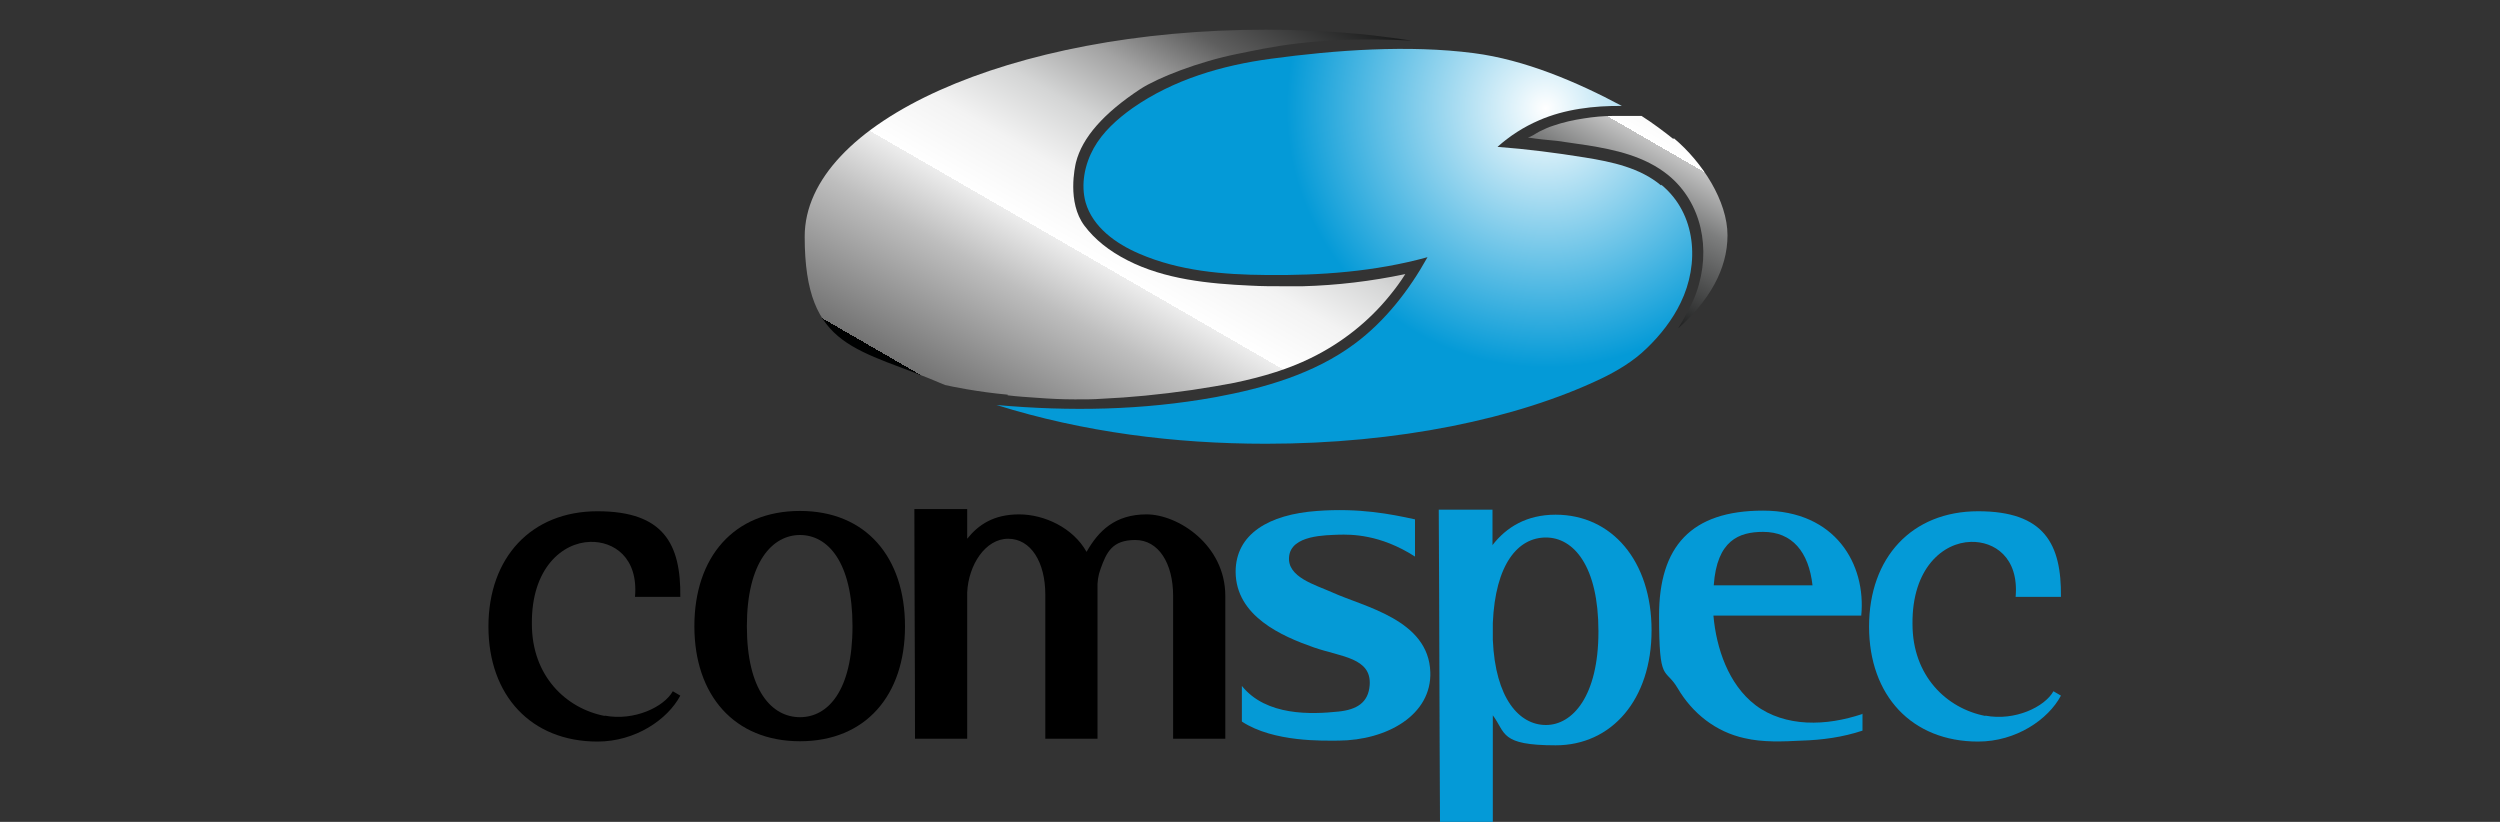 <?xml version="1.0" encoding="UTF-8"?>
<svg xmlns="http://www.w3.org/2000/svg" version="1.1" xmlns:xlink="http://www.w3.org/1999/xlink" viewBox="0 0 800 263">
  <rect x="0" y="0" width="800" height="263" fill="#333333" stroke="none"/>
  <defs>
    <style>
      .cls-1 {
        fill: url(#linear-gradient-2);
      }

      .cls-2 {
        fill: #049ad7;
      }

      .cls-3 {
        fill: url(#radial-gradient);
      }

      .cls-4 {
        fill: #059ad6;
      }

      .cls-5 {
        fill: url(#linear-gradient);
      }
    </style>
    <linearGradient id="linear-gradient" x1="-2388.7" y1="225" x2="-2289.5" y2="396.9" gradientTransform="translate(2709.1 359.9) scale(1 -1)" gradientUnits="userSpaceOnUse">
      <stop offset="0" stop-color="#000101"/>
      <stop offset="0" stop-color="#0d0e0e"/>
      <stop offset="0" stop-color="#737373"/>
      <stop offset=".2" stop-color="#bebebe"/>
      <stop offset=".3" stop-color="#ededed"/>
      <stop offset=".3" stop-color="#fff"/>
      <stop offset=".4" stop-color="#f3f3f3"/>
      <stop offset=".5" stop-color="#d4d5d5"/>
      <stop offset=".6" stop-color="#a3a3a3"/>
      <stop offset=".7" stop-color="#5e5e5e"/>
      <stop offset=".9" stop-color="#070808"/>
      <stop offset=".9" stop-color="#000101"/>
    </linearGradient>
    <linearGradient id="linear-gradient-2" x1="-2202.2" y1="271.8" x2="-2122.5" y2="409.9" gradientTransform="translate(2709.1 359.9) scale(1 -1)" gradientUnits="userSpaceOnUse">
      <stop offset="0" stop-color="#000101"/>
      <stop offset="0" stop-color="#1e1f1f"/>
      <stop offset=".2" stop-color="#7d7e7e"/>
      <stop offset=".3" stop-color="#c3c3c3"/>
      <stop offset=".3" stop-color="#eee"/>
      <stop offset=".3" stop-color="#fff"/>
      <stop offset=".4" stop-color="#f3f3f3"/>
      <stop offset=".5" stop-color="#d4d5d5"/>
      <stop offset=".6" stop-color="#a3a3a3"/>
      <stop offset=".7" stop-color="#5e5e5e"/>
      <stop offset=".9" stop-color="#070808"/>
      <stop offset=".9" stop-color="#000101"/>
    </linearGradient>
    <radialGradient id="radial-gradient" cx="-2214.5" cy="325.2" fx="-2214.5" fy="325.2" r="82.9" gradientTransform="translate(2709.1 359.9) scale(1 -1)" gradientUnits="userSpaceOnUse">
      <stop offset="0" stop-color="#fff"/>
      <stop offset="1" stop-color="#049ad7"/>
    </radialGradient>
  </defs>
  <!-- Generator: Adobe Illustrator 28.7.4, SVG Export Plug-In . SVG Version: 1.2.0 Build 166)  -->
  <g>
    <g id="Layer_1">
      <g id="Comspec-RGB-2024">
        <g id="Logos">
          <g id="B">
            <g>
              <path d="M193.5,229c9.5,1.8,19-2.8,21.8-7.8l2.4,1.4c-4.1,7.7-14.4,14.7-26.5,14.7-21.2,0-34.9-14.7-34.9-36.8s13.7-36.9,34.9-36.9,26.7,10.5,26.5,27.4h-14.5c1.1-12.7-6.9-17.8-14.3-17.6-8.9.2-18.9,8.4-18.7,26.3,0,16.6,10.9,27,23.3,29.4h0Z"/>
              <path d="M256,163.5c21.1,0,33.6,14.8,33.6,36.9s-12.6,36.8-33.6,36.8-33.8-14.7-33.8-36.8,12.6-36.9,33.8-36.9ZM256,229.5c8.9,0,16.8-8.4,16.8-29.1s-8-29.2-16.8-29.2-17,8.6-17,29.2,8,29.1,17,29.1Z"/>
              <path d="M309.5,163v9.4c3.6-4.5,8.5-7.8,16.6-7.8s17.3,4.3,21.6,12c3.8-6.7,9.1-12,19.2-12s25.2,9.8,25.2,26.1v45.7h-16.7v-45.7c0-10.5-4.7-17.9-12.1-17.9s-9.2,3.9-11.1,9.2c-.8,2.1-1.1,4.3-1,6.5v47.9h-16.7v-46.1c0-10.4-4.6-17.9-11.9-17.9s-12.7,8.4-13.1,17.2v46.8h-16.7c0-24.5-.2-49-.2-73.5h16.9Z"/>
              <path class="cls-2" d="M477.7,174.3c4.3-5.5,10.7-9.6,20.1-9.6,18,0,30.7,14.8,30.7,37s-12.8,36.8-30.7,36.8-15.9-4-20.1-9.6v34.2h-16.9c-.2-33.3-.2-66.7-.4-100h17.2v11.4h0ZM511.5,202c0-20.8-7.9-30-16.8-30s-16.2,8.4-17,27.4v5.3c.8,18.9,8.5,27.3,17,27.3s16.8-9.2,16.8-29.9Z"/>
              <path class="cls-2" d="M595.9,228.5c-5.8,1.9-11.7,3-17.8,2.7-5.8-.3-11.7-2-16.4-5.6-8.6-6.6-12.5-18.2-13.4-28.6h47.3c1.6-16.5-8.3-33.6-31.4-33.6s-33.3,11.5-33.3,33.6,1.9,16.3,6,23.3c4.7,8,12.2,13.9,21.3,15.9,5.9,1.4,12.4,1.1,18.3.8,6.6-.2,13.2-1.1,19.5-3.2v-5.5h0ZM564.2,170.2c9.3,0,14.6,6.4,15.8,17.1h-31.6c1-14.4,8.1-17.1,15.8-17.1Z"/>
              <path class="cls-2" d="M635.3,229c9.5,1.8,19-2.8,21.8-7.8l2.4,1.4c-4.1,7.7-14.4,14.7-26.5,14.7-21.2,0-34.9-14.7-34.9-36.8s13.7-36.9,34.9-36.9,26.7,10.5,26.5,27.4h-14.5c1.1-12.7-6.9-17.8-14.3-17.6-8.9.2-18.9,8.4-18.7,26.3,0,16.6,10.9,27,23.3,29.4h0Z"/>
              <path class="cls-5" d="M322.4,126.5c3.3.4,6.6.6,9.5.8,3.9.3,8,.5,12.1.5s5.7,0,8.6-.2c8.9-.4,18.3-1.3,28.8-2.8,5.2-.8,9.5-1.5,13.6-2.3,9.5-2,17.5-4.5,24.4-7.9,9.7-4.7,18.5-11.6,25.3-20,1.8-2.2,3.5-4.5,5-6.9-10.9,2.3-21.9,3.6-32.8,3.9-2.1,0-4.2,0-6.4,0-3.3,0-6.8,0-10.3-.2-13.4-.6-27.5-2-39.4-8.1-5.9-3-10.5-6.7-13.8-11.1-5.6-7.5-3-18.9-2.7-20.2,2-8,8.9-15.8,20.6-23.5,5.5-3.6,18.7-8.8,31.3-11.3,8.8-1.7,24.2-5.8,55.6-4.2-4.1-.6-8.3-1.2-12.7-1.7-12-1.3-24-1.8-34.1-1.8-81.5,0-147.5,29.6-147.5,66.2s17.2,35.5,44.9,47.5c1.7.4,10.2,2.2,20.1,3.1h0Z"/>
              <path class="cls-1" d="M535.5,44.5c-3-2.4-6.6-5.1-10.2-7.4h-9.1c-3.1,0-6.3.3-9.4.8-3.3.5-6.5,1.2-9.7,2.3-1.6.5-3.1,1.2-4.5,1.9-1.2.6-2.4,1.6-3.7,1.9,3.1.5,6.3.8,9.5,1.1,3.2.5,6.4.9,9.6,1.4,8.6,1.4,18.3,3.4,25.9,9.6,10.5,8.6,13.9,23.6,8.9,37.6-1.1,3.2-3.2,7-5.8,11.4,9.9-8.8,15.8-18.9,15.8-29.8s-8-23.4-17.2-31.1h0Z"/>
              <path class="cls-3" d="M531.5,59.3c-6.7-5.6-15.6-7.5-24.3-8.9-9.3-1.5-18.6-2.7-28-3.4,3.9-3.5,8.4-6.4,13.3-8.5,8.2-3.6,17.7-4.7,26.5-4.6-14.4-7.7-31.1-14.8-47.4-16.9-20.8-2.7-44.3-1-64.9,1.8-15.7,2.1-31.3,6.7-44.3,15.8-4.9,3.5-9.5,7.6-12.4,12.8s-4.2,11.6-2.6,17.4c2.3,7.9,9.7,13.2,17.2,16.4,12.7,5.5,26.8,6.7,40.6,6.8,17.4.2,34.9-1.1,51.6-5.7-5.9,10.6-13.6,20.5-23.3,27.7-12.9,9.6-28.9,14.2-44.6,17.1-23.3,4.2-46.5,4.6-70,2.5,27.8,8.7,57,12.4,86.2,12.4,42.2,0,80.3-8,107.2-20.8,5.2-2.5,10.4-5.6,14.6-9.7,4.4-4.2,8.3-9.2,10.9-14.6,6.1-12.5,5.1-28.5-6.2-37.8v.2Z"/>
              <path class="cls-4" d="M457.7,215c.5,13.8-13.9,21.9-29.4,22-4.6,0-20.7.6-30.9-6.1v-11.4c7.8,9.7,22.3,9.1,30.9,8.2,5.8-.6,9.6-2.8,10-8.5.6-8.7-9.1-9-17.8-12-10.3-3.6-25-10-25.1-24.2,0-12.1,10.6-18.4,26.1-19.5,13.5-1,23.6,1,31.3,2.7v11.9c-11.2-7.2-20.5-7.1-24.5-7-3.8.2-15.2,0-15.8,7.1-.6,6.5,8.3,8.9,13.9,11.4,10.1,4.6,30.8,8.7,31.3,25.5h0Z"/>
            </g>
          </g>
        </g>
      </g>
    </g>
  </g>
</svg>